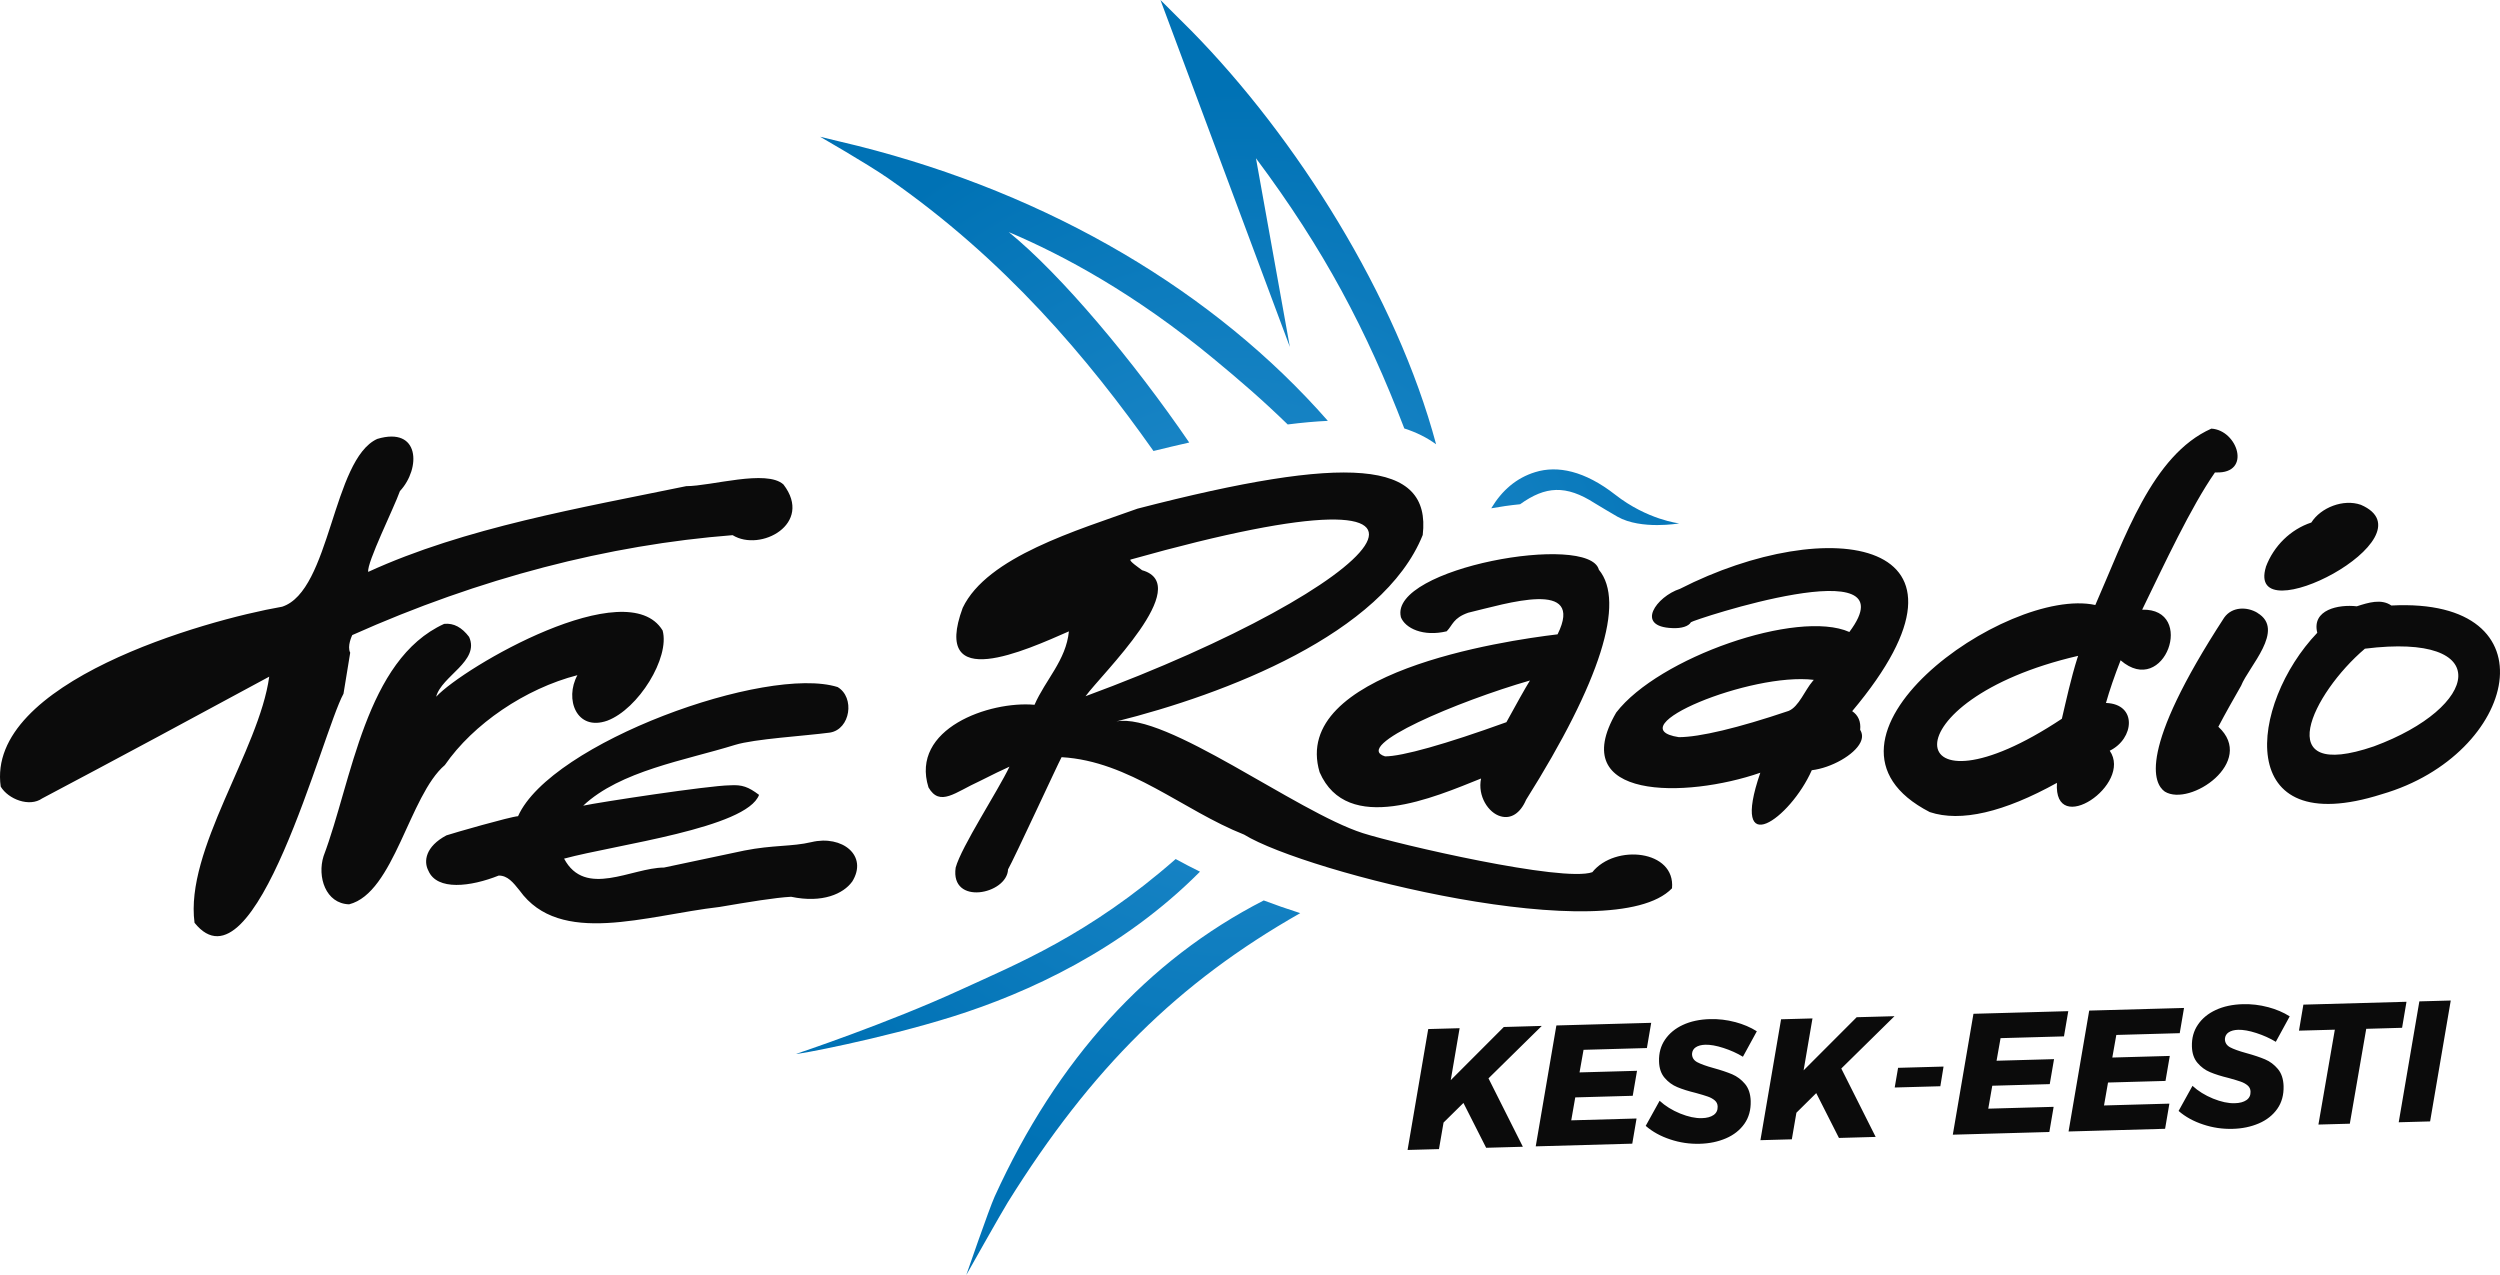 <svg id="Layer_1" data-name="Layer 1" version="1.1" width="437.148" height="222.96" xmlns="http://www.w3.org/2000/svg">
  <defs id="defs2">
    <radialGradient id="radial-gradient" cx="252.99" cy="141.73" fx="252.99" fy="141.73" r="95.87" gradientUnits="userSpaceOnUse">
      <stop offset=".02" stop-color="#248dcd" id="stop1"/>
      <stop offset="1" stop-color="#0072b5" id="stop2"/>
    </radialGradient>
    <style id="style1">
      .cls-1{fill:#0b0b0b;stroke-width:0}
    </style>
  </defs>
  <g id="Kesk-Eesti" transform="translate(-36.553 -30.25)">
    <g id="LOGO">
      <path class="cls-1" d="M411.13 136.86c3.88-7.97 8.53-17.97 12.73-24h.19c6.28.23 3.78-7.4-.82-7.66-10.4 4.63-15.17 19.22-20.29 30.84-15.57-3.37-53.48 23.59-28.95 36.21 5.42 1.81 12.98.02 22.24-5.11-.63 9.68 13.3.28 9.23-5.62 4.27-2.07 4.88-8.16-.66-8.35.63-2.22 1.49-4.73 2.56-7.46 7.7 6.66 13.26-9.12 3.77-8.85zm-11.29 8.33c-1.2 3.8-1.98 7.48-2.75 10.74-28.27 18.77-30.85-3.19 2.84-11l-.08.27zm-118.35-7.07c.75 2.01 3.95 3.5 8.03 2.52 1.06-1.09 1.12-2.32 3.76-3.25 6.7-1.59 20.47-5.99 15.63 3.78-9.56 1.14-46.78 6.68-41.61 24.11 4.83 11.09 20.08 4.36 28.23 1.1-.64 3.06 1.28 6.02 3.43 6.61 1.8.52 3.43-.53 4.44-2.88 13.01-20.69 17.41-34.59 12.73-40.24-1.68-6.52-36.61-.31-34.63 8.23zm18.48 18.41c-10.7 3.87-18.28 5.99-21.23 5.98-5.87-1.81 12.82-9.66 25.34-13.27-.88 1.43-2.4 4.15-4.11 7.28zm-203.36-4.96c-3.69 6.68-15.44 53.24-26.04 40.04-1.7-12.73 11.3-30.16 13.06-43.04-10.44 5.67-28.43 15.34-39.7 21.29-2.23 1.58-5.93.14-7.25-2.06-2.61-18.23 35.6-29.09 49.21-31.46 8.47-2.76 8.77-25.77 16.63-29.34 7.48-2.23 7.65 5.15 3.96 9.13-1 2.86-5.84 12.58-5.54 14.12 16.92-7.76 37.34-11.22 55.6-14.99 4.4 0 14.05-2.98 17.01-.29 5.28 6.89-4.04 11.86-8.89 8.86-21.67 1.69-44.16 7.48-66.51 17.47-.04.08-.94 1.95-.36 3.08-.1.66-1.18 7.22-1.18 7.22zm336.15-22.19c1.37-3.68 4.35-6.58 7.95-7.76 1.66-2.63 5.62-4.17 8.66-3.1 13.01 5.62-20.25 22.81-16.6 10.86zm-335.16 59c-4.12-.13-5.6-4.82-4.47-8.42 4.97-13.17 7.32-34.36 21.09-40.62 1.69-.17 3.1.62 4.36 2.28 1.92 4.25-4.83 6.83-5.76 10.46 4.87-5.24 33.43-21.78 39.6-11.58 1.3 4.73-4.22 13.72-9.68 15.77-5.39 1.9-7.5-3.79-5.22-7.96-9.12 2.35-18.23 8.54-23.18 15.72-6.21 5.28-8.88 22.36-16.74 24.35zm333.69-50.97c-1.82-1.1-4.43-1.1-5.81.83-15.2 23.35-12.33 29.06-10.39 30.43 4.41 2.72 16.02-5.23 9.36-11.34 1.3-2.48 2.61-4.76 3.98-7.17 1.32-3.36 7.82-9.8 2.85-12.74zm1.04 5.22c-.06.06-.07.07-.11.09zm-246.8 41.82c-1.48 2.04-5.11 3.78-10.64 2.61-2.83.15-7.32.9-12.52 1.78-12.87 1.48-27.89 6.97-34.97-2.89-1.13-1.41-2.08-2.6-3.64-2.6-4.91 1.96-10.79 2.69-12.3-.85-.86-1.62-.53-4.22 3.16-6.18 1.23-.41 11.14-3.26 12.52-3.35 5.71-12.83 43.45-26.48 55.88-22.58 3.05 1.8 2.25 7.37-1.34 7.96-4.53.6-13.17 1.1-16.59 2.15-8.77 2.72-20.07 4.53-26.56 10.63 2.61-.57 21.9-3.52 25.65-3.56 2.16-.14 3.24.28 5.1 1.67-2.15 5.81-24.98 8.69-34.09 11.15 3.69 6.93 11.82 1.58 17.47 1.56.08 0 13.19-2.81 14.03-2.97 5.03-1 8.29-.66 11.76-1.48 5.33-1.28 10.01 2.35 7.08 6.97zm174.9-29.85c25.62-30.5-4.23-34.6-30.13-21.38-4.07 1.32-7.94 6.63-1.31 6.86 1.59.08 2.83-.31 3.24-1.03.23-.35 38.85-13.16 27.7 1.71-9.04-4.02-33.38 4.47-40.77 14.09-8.9 15.31 12.16 15.04 25.2 10.52-5.39 15.67 5.24 8.07 9-.44 3.45-.41 7.45-2.7 8.5-4.84.4-.8.38-1.55-.04-2.22.15-1.43-.33-2.55-1.4-3.27zm-6.93-5.22c-1.33 1.53-2.41 4.46-4.19 5.18-8.87 3-15.61 4.59-19.2 4.59-10.92-1.68 12.65-11.38 23.6-10.02zm-38.51 33.38c-5.13 1.83-34.01-4.87-40.14-6.83-11.64-3.74-34.45-21.19-43.09-19.53 18.98-4.75 46.62-15.28 53.57-32.6 1.54-13.14-13.09-14.12-49.86-4.61-10.48 3.77-26.31 8.4-30.58 17.35-5.56 15.05 11.1 7.38 18.57 4.11-.5 5.07-4.1 8.46-6.01 12.84-7.87-.71-21.77 4.17-18.54 14.45 1.99 3.45 4.68.83 8.94-1.1 2.38-1.19 3.99-1.99 5.22-2.53-2.06 4.32-8.4 13.97-9.41 17.65-.98 6.7 9 4.69 9.16.31 1.01-1.74 8.72-18.45 9.36-19.62 11.91.68 21.2 9.3 31.92 13.54 10.75 6.63 64.48 20.16 74.82 9.39.63-6.72-9.97-7.79-13.94-2.81zm-78.7-52.78c-.59-.46-2.33-1.62-2.06-1.88 67.71-19.05 44.09 4.74-7.86 23.89 2.93-4 18.98-19.4 9.93-22.02zm218.41 6.15c-1.74-1.22-4.02-.52-6.04.14-3.15-.37-7.92.57-6.91 4.63-11.87 12.42-14.83 36.54 11.3 28.22 23.84-6.91 30.36-34.48 1.66-32.99zm-3.05 24.63c-18.36 6.29-10.79-9.24-1.57-17.08 22.93-2.86 20.09 10.24 1.57 17.08z" id="path2"/>
      <path d="m262.08 90.87-22.61-60.62 5.41 5.39c18.3 18.61 35.88 46.43 42.79 72.3-1.6-1.17-3.44-2.09-5.56-2.77-6.56-17.11-13.99-31.25-25.94-47.25l5.92 32.95zm40.28 27.55c4.43-3.18 8-3.42 13.05-.18.55.35 3.46 2.07 3.99 2.37 4.14 2.33 10.78 1.16 10.78 1.16s-5.55-.61-11.19-5.02c-5.35-4.18-10.11-5.15-14-3.94-3.28 1.01-5.81 3.19-7.68 6.32 1.51-.27 3.23-.53 5.06-.71zm-64.11-9.31c2.16-.53 4.25-1.03 6.25-1.48-9.77-14.28-22.37-29.34-31.56-36.8 9.59 4.06 22.11 10.81 35.85 22.17 4.56 3.77 8.5 7.16 12.93 11.47 2.52-.32 4.86-.53 7.02-.63-19.71-22.48-48.44-39.6-82.22-48.09-1.64-.41-6.58-1.59-6.58-1.59s8.09 4.62 11.92 7.27c20.46 14.21 34.96 31.48 46.39 47.68zm3.88 71.35c-15.19 13.34-28.02 18.45-37.6 22.86-12.86 5.91-28.71 11.19-28.71 11.19-.52.29 14.83-2.58 27.37-6.52 13.14-4.13 29.66-11.71 43.19-25.32-1.45-.71-2.86-1.45-4.25-2.21zm15.4 7.24c-20.29 10.4-36.13 27.79-47.05 51.78-.95 2.08-4.97 13.73-4.97 13.73s6.08-10.81 7.27-12.73c14.6-23.43 29.82-38.44 51.13-50.56-2.29-.73-4.43-1.48-6.38-2.22z" id="path3" style="fill:url(#radial-gradient);stroke-width:0"/>
    </g>
    <path id="Kesk-Eesti-2" data-name="Kesk-Eesti" class="cls-1" d="m306.15 209.64-9.32 9.17 6.01 11.96-6.42.18-3.97-7.84-3.48 3.43-.8 4.64-5.49.15 3.61-21.14 5.49-.15-1.55 9.08 9.28-9.29 6.63-.19zm18.39 3.87-11.09.31-.7 3.95 10.05-.28-.75 4.37-10.05.28-.7 4.01 11.42-.32-.75 4.4-16.88.47 3.61-21.14 16.58-.46-.75 4.4zm15.41-4.55c1.45.39 2.72.93 3.8 1.62l-2.43 4.45c-1.04-.63-2.18-1.14-3.42-1.54-1.24-.4-2.29-.58-3.15-.56-.7.02-1.26.17-1.67.44-.41.27-.63.66-.66 1.16 0 .64.3 1.12.9 1.45.6.32 1.55.67 2.86 1.03 1.31.36 2.4.73 3.26 1.09.86.37 1.61.93 2.24 1.68.63.75.96 1.75 1 2.99.04 1.54-.32 2.87-1.1 3.98-.78 1.11-1.86 1.96-3.23 2.55-1.38.59-2.9.91-4.58.95-1.76.05-3.48-.2-5.15-.76-1.68-.55-3.11-1.34-4.3-2.37l2.43-4.39c.99.91 2.18 1.65 3.59 2.23 1.41.57 2.67.84 3.79.81.88-.02 1.57-.21 2.06-.55.49-.34.73-.83.71-1.48-.01-.44-.18-.8-.51-1.08s-.73-.5-1.22-.67c-.48-.17-1.18-.38-2.09-.63-1.31-.32-2.39-.66-3.24-1.02-.85-.35-1.59-.89-2.21-1.62-.62-.72-.95-1.68-.98-2.88-.04-1.44.3-2.7 1.04-3.79.74-1.09 1.77-1.95 3.12-2.58 1.35-.63 2.93-.97 4.73-1.02 1.5-.04 2.97.13 4.43.52zm27.89-1.04-9.32 9.17 6.01 11.96-6.42.18-3.97-7.84-3.47 3.43-.8 4.65-5.49.15 3.61-21.14 5.49-.15-1.55 9.08 9.28-9.29 6.63-.18zm8.56 8.83-.56 3.44-7.98.22.59-3.44zm21.07-5.28-11.1.31-.7 3.95 10.05-.28-.75 4.37-10.05.28-.7 4.01 11.43-.32-.75 4.4-16.88.47 3.61-21.14 16.58-.46-.75 4.4zm20.24-.56-11.1.31-.7 3.95 10.05-.28-.75 4.37-10.05.28-.7 4.01 11.43-.32-.75 4.4-16.88.47 3.61-21.14 16.58-.46-.75 4.4zm15.42-4.56c1.45.39 2.72.93 3.8 1.62l-2.43 4.45c-1.04-.63-2.18-1.14-3.42-1.54-1.24-.4-2.29-.58-3.15-.56-.7.02-1.26.17-1.67.44-.41.27-.63.66-.66 1.16 0 .64.3 1.12.89 1.45.6.32 1.55.67 2.87 1.03s2.4.73 3.26 1.09c.86.36 1.61.93 2.24 1.68.63.75.96 1.75 1 2.99.04 1.54-.32 2.87-1.1 3.98-.78 1.11-1.86 1.96-3.23 2.55-1.38.59-2.9.91-4.58.95-1.76.05-3.48-.2-5.15-.76-1.68-.55-3.11-1.34-4.3-2.37l2.43-4.39c.99.91 2.18 1.65 3.59 2.23 1.41.57 2.67.84 3.79.81.88-.02 1.57-.21 2.06-.55.49-.34.73-.83.71-1.48-.01-.44-.18-.8-.51-1.08s-.73-.5-1.22-.67c-.48-.17-1.18-.38-2.09-.63-1.31-.32-2.39-.66-3.24-1.02-.85-.35-1.59-.89-2.21-1.62-.62-.72-.95-1.68-.98-2.88-.04-1.44.3-2.7 1.04-3.79.73-1.09 1.77-1.95 3.12-2.58 1.35-.63 2.93-.97 4.73-1.02 1.5-.04 2.98.13 4.43.52zm24.22-.93-.77 4.55-6.27.18-2.87 16.59-5.49.15 2.87-16.59-6.27.17.77-4.55 18.02-.5zm7.74-.22-3.61 21.14-5.49.15 3.61-21.14z"/>
  </g>
</svg>